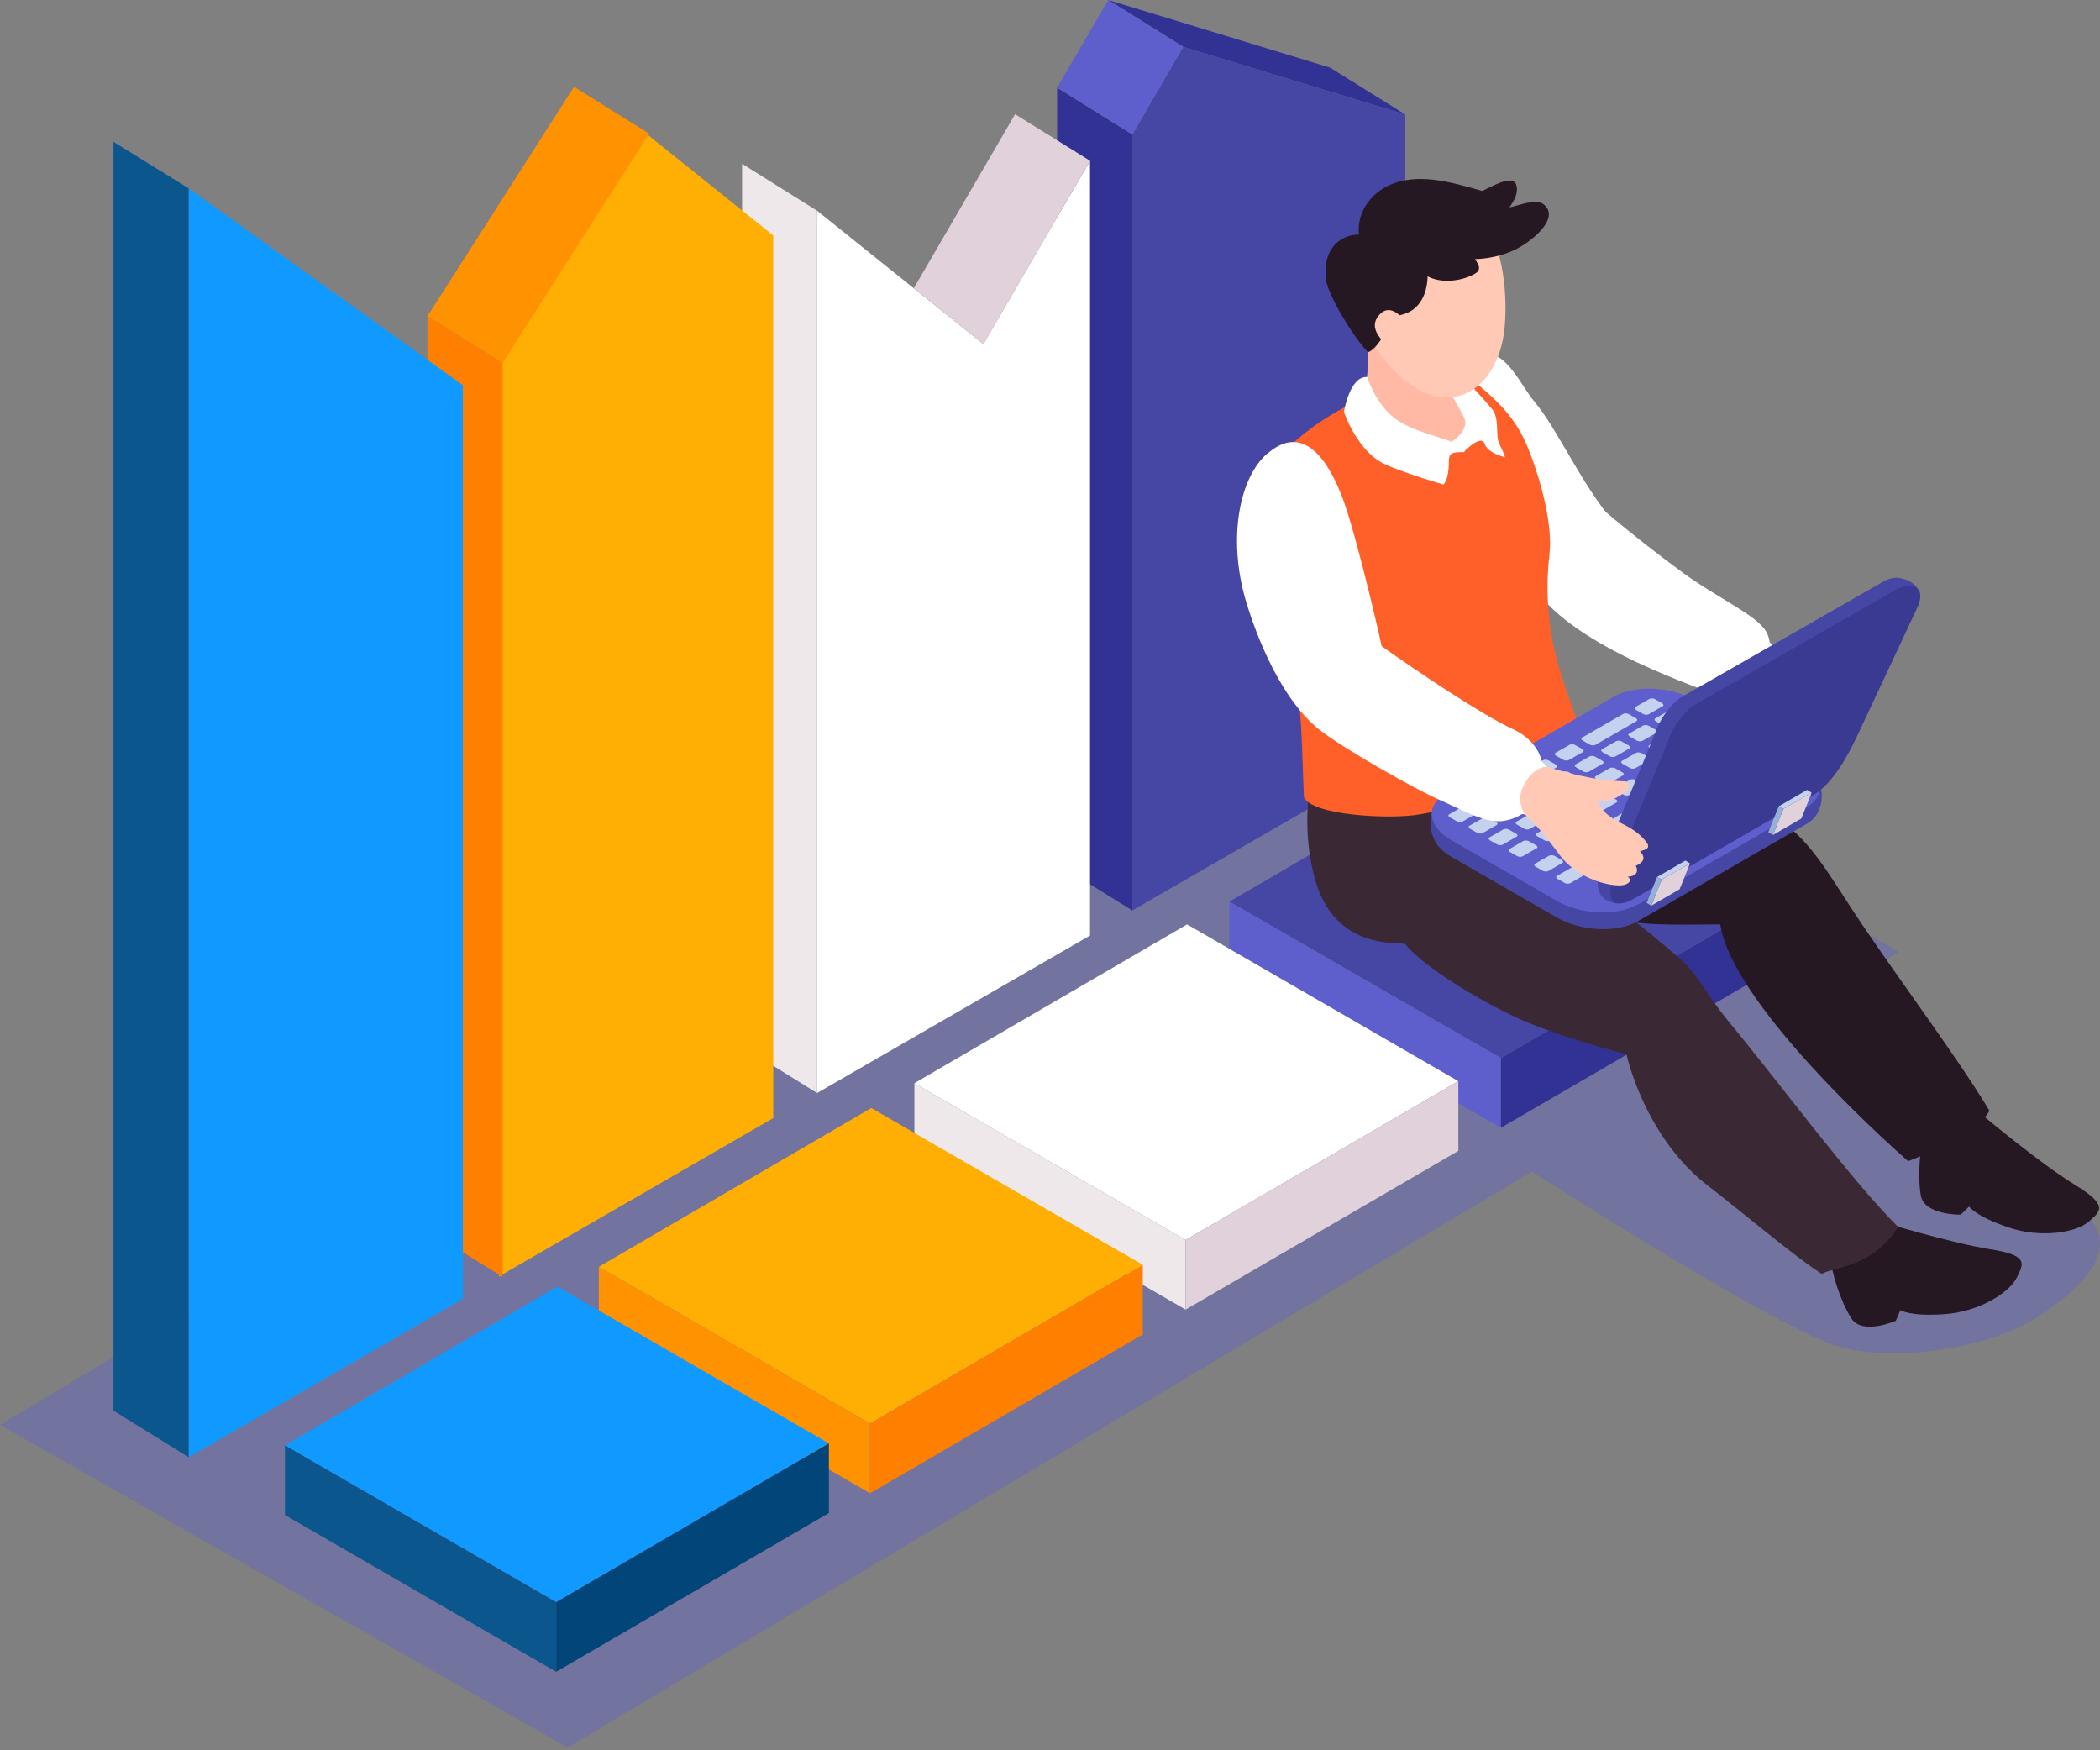 <svg width="60" height="50" viewBox="0 0 60 50" fill="none" xmlns="http://www.w3.org/2000/svg">
<rect x="0" y="0" width="60" height="50" fill="#808080" stroke="none"/>
<g style="mix-blend-mode:multiply" opacity="0.4">
<path d="M0 40.703L38.041 17.979L54.255 27.196L51.042 29.113C54.124 31.001 58.574 33.787 59.594 34.706C60.462 35.487 59.934 36.565 58.053 37.715C56.801 38.482 54.095 38.967 52.453 38.439C50.984 37.968 46.665 35.306 43.764 33.468L16.221 49.921L0 40.703Z" fill="#5E5ECC"/>
</g>
<path d="M32.352 3.841L33.806 1.338L40.151 3.27V21.509L32.352 26.009V3.841Z" fill="#4646A5"/>
<path d="M30.203 24.678L32.352 26.01V3.842L30.203 2.503V24.678Z" fill="#323294"/>
<path d="M31.664 0L33.806 1.338L40.151 3.27L38.002 1.932L31.664 0Z" fill="#323294"/>
<path d="M31.665 0L33.806 1.338L32.352 3.842L30.203 2.503L31.665 0Z" fill="#5E5ECC"/>
<path d="M28.097 9.831L31.143 4.593V26.725L23.344 31.225V6.019L28.097 9.831Z" fill="white"/>
<path d="M23.345 6.019L21.203 4.68V29.894L23.345 31.225V6.019Z" fill="#EFE8EB"/>
<path d="M31.145 4.593L29.003 3.262L26.109 8.233L28.099 9.831L31.145 4.593Z" fill="#E0D1DB"/>
<path d="M22.093 6.726V31.94L14.258 36.462V10.351L18.447 3.803L22.093 6.726Z" fill="#FFAF04"/>
<path d="M18.549 3.819L16.4 2.481L12.211 9.036L14.36 10.367L18.549 3.819Z" fill="#FF9201"/>
<path d="M12.211 35.139L14.36 36.478V10.367L12.211 9.036V35.139Z" fill="#FF7F00"/>
<path d="M13.226 11.004V37.107L5.391 41.629V5.382L13.226 11.004Z" fill="#1099FF"/>
<path d="M3.242 4.051L5.391 5.382V41.629L3.242 40.298V4.051Z" fill="#0C568E"/>
<path d="M42.881 30.227L35.125 25.756L42.917 21.22L50.673 25.691L42.881 30.227Z" fill="#4646A5"/>
<path d="M35.125 25.756V27.745L42.881 32.217V30.227L35.125 25.756Z" fill="#5E5ECC"/>
<path d="M50.675 27.688V25.691L42.883 30.227V32.217L50.675 27.688Z" fill="#323294"/>
<path d="M33.874 35.422L26.125 30.944L33.917 26.407L41.666 30.886L33.874 35.422Z" fill="white"/>
<path d="M26.125 30.943V32.933L33.874 37.411V35.422L26.125 30.943Z" fill="#EFE8EB"/>
<path d="M41.667 32.876V30.886L33.875 35.422V37.412L41.667 32.876Z" fill="#E0D1DB"/>
<path d="M24.858 40.667L17.109 36.189L24.894 31.653L32.65 36.131L24.858 40.667Z" fill="#FFAF04"/>
<path d="M17.109 36.189V38.179L24.858 42.657V40.667L17.109 36.189Z" fill="#FF9201"/>
<path d="M32.651 38.121V36.132L24.859 40.668V42.658L32.651 38.121Z" fill="#FF7F00"/>
<path d="M15.889 45.768L8.141 41.29L15.925 36.753L23.681 41.232L15.889 45.768Z" fill="#1099FF"/>
<path d="M8.141 41.29V43.279L15.889 47.758V45.768L8.141 41.29Z" fill="#0C568E"/>
<path d="M23.683 43.222V41.232L15.891 45.769V47.758L23.683 43.222Z" fill="#024578"/>
<path d="M45.415 14.223C45.415 14.223 46.486 15.193 48.078 16.357C48.859 16.936 49.865 17.428 50.277 17.819C50.704 18.224 50.523 18.528 50.574 19.121C50.61 19.62 50.219 20.308 49.156 19.895C48.092 19.483 44.475 18.253 43.657 16.466C43.303 15.684 45.415 14.216 45.415 14.216V14.223Z" fill="white"/>
<path d="M50.817 18.615C50.274 17.812 49.225 18.347 49.016 19.136C48.871 19.678 49.782 20.011 49.782 20.011L50.817 18.615Z" fill="white"/>
<path d="M52.263 35.61C52.263 35.61 52.242 35.364 52.285 35.863C52.328 36.362 52.582 37.165 52.893 37.657C53.204 38.156 54.166 37.73 54.166 37.73L54.296 37.426C54.296 37.426 54.571 37.614 55.555 37.541C56.539 37.476 57.4 36.934 57.617 36.507C57.834 36.08 57.957 35.856 56.836 35.682C55.714 35.501 53.667 34.879 53.667 34.879L52.263 35.61Z" fill="#261822"/>
<path d="M55.081 32.007C55.081 32.007 55.153 31.768 55.008 32.246C54.856 32.723 54.784 33.563 54.878 34.141C54.972 34.72 56.021 34.699 56.021 34.699L56.26 34.467C56.26 34.467 56.441 34.742 57.374 35.06C58.307 35.379 59.313 35.212 59.675 34.901C60.036 34.59 60.239 34.431 59.27 33.837C58.3 33.244 56.658 31.87 56.658 31.87L55.081 32.007Z" fill="#261822"/>
<path d="M44.259 20.582C44.259 20.582 48.087 22.044 50.547 23.267C51.509 23.744 52.051 24.641 52.847 25.871C53.983 27.622 55.922 30.183 56.841 31.731C56.436 32.462 54.518 33.171 54.518 33.171C54.518 33.171 49.526 28.837 49.15 26.407C47.819 26.407 46.77 26.479 45.598 26.124C43.116 25.372 41.734 23.91 41.734 23.91L44.259 20.575V20.582Z" fill="#261822"/>
<path d="M54.227 35.045C52.895 33.721 50.891 30.994 49.386 29.177C48.858 28.541 48.439 27.774 48.084 27.463C45.755 25.401 42.651 23.404 42.651 23.404L37.528 21.964C37.528 21.964 37.094 23.469 37.586 25.162C38.107 26.949 39.59 26.942 40.133 26.956C40.611 27.535 41.855 28.346 43.128 28.975C44.351 29.583 46.471 30.118 46.471 30.118C46.471 30.118 46.977 32.498 48.844 33.909C49.632 34.51 51.267 35.892 52.049 36.391C52.411 36.181 53.496 36.217 54.234 35.045H54.227Z" fill="#3A2934"/>
<path d="M46.113 14.925C45.151 13.782 44.514 12.277 43.841 11.474C43.378 10.924 42.995 9.817 42.047 10.114C41.034 10.425 40.123 11.952 40.275 13.059C40.492 14.65 41.121 14.506 42.206 15.294C42.582 15.569 43.364 16.394 44.218 16.785C44.572 16.43 45.976 15.475 46.113 14.925Z" fill="white"/>
<path d="M36.016 13.833C36.928 12.024 40.032 10.52 42 10.802C42.94 11.554 43.382 12.053 43.721 12.958C44.033 13.775 44.365 14.991 44.271 15.837C43.975 18.391 44.93 19.947 45.147 20.923C44.438 22.262 42.079 23.007 40.545 23.267C39.713 23.412 37.471 23.296 37.254 22.768C37.174 20.873 37.217 19.158 36.501 17.226C36.118 16.192 35.503 14.868 36.016 13.833Z" fill="#FF6029"/>
<path d="M41.427 9.68C41.427 9.68 41.239 10.924 41.695 11.358C42.151 11.793 42.158 12.675 41.239 12.972C40.132 13.334 39.351 12.538 38.656 11.981C38.953 11.351 39.098 11.351 39.098 9.579C39.098 8.132 41.42 9.673 41.42 9.673L41.427 9.68Z" fill="#FFB9A4"/>
<path d="M39.064 10.765C39.064 10.765 39.281 11.518 39.853 11.952C40.547 12.473 41.842 12.559 41.842 12.914C41.466 12.914 41.394 12.936 41.394 13.21C41.394 13.724 41.242 13.84 41.242 13.84C41.242 13.84 40.301 13.572 39.628 13.29C38.782 12.936 38.398 11.764 38.398 11.764C38.398 11.764 38.565 10.722 39.071 10.772L39.064 10.765Z" fill="white"/>
<path d="M41.837 10.802C41.837 10.802 42.387 11.395 42.618 11.67C42.857 11.945 42.719 12.451 42.835 12.675C42.951 12.9 43.002 13.059 43.002 13.059C43.002 13.059 42.51 12.958 42.416 12.675C42.322 12.393 41.83 12.9 41.83 12.9L41.482 12.618C41.482 12.618 42.003 12.285 41.83 11.923C41.656 11.569 41.359 11.098 41.359 11.098L41.83 10.794L41.837 10.802Z" fill="white"/>
<path d="M39.422 6.605C40.109 5.845 41.918 5.534 42.569 6.648C43.054 7.488 43.076 8.978 42.946 9.665C42.671 11.105 41.484 11.959 40.124 10.852C38.829 9.796 38.236 7.914 39.422 6.605Z" fill="#FFC9B6"/>
<path d="M37.895 7.98C37.779 7.249 38.17 6.714 38.828 6.699C38.763 6.149 39.089 5.6 39.61 5.332C40.464 4.891 41.477 5.209 42.352 5.455C42.605 5.339 43.227 4.963 43.321 5.281C43.394 5.513 43.256 5.737 43.126 5.925C43.379 5.875 43.879 5.665 44.096 5.831C44.616 6.229 43.719 6.938 43.256 7.148C42.923 7.3 42.526 7.394 42.142 7.401C42.178 7.452 42.207 7.502 42.236 7.56C42.28 7.647 42.258 7.748 42.171 7.799C41.824 8.023 41.194 8.117 40.789 7.893C40.782 8.255 40.666 8.624 40.377 8.841C40.247 8.942 39.979 9.036 39.74 9.036C39.675 9.362 39.378 9.948 39.089 10.063C38.734 9.716 37.968 8.508 37.881 7.98H37.895Z" fill="#261822"/>
<path d="M40.132 9.173C40.132 9.173 39.733 8.573 39.379 9.029C39.025 9.485 39.748 9.933 39.748 9.933L40.124 9.173H40.132Z" fill="#FFC9B6"/>
<path d="M51.919 22.189L51.716 22.421C51.636 22.349 51.55 22.276 51.441 22.211L48.424 20.475C47.744 20.084 46.702 20.041 46.116 20.381L41.312 23.152C41.312 23.152 41.247 23.195 41.218 23.217L41.001 22.964C41.001 22.964 40.755 23.427 40.95 23.919C40.95 23.926 40.95 23.933 40.958 23.94C41.03 24.136 41.204 24.324 41.478 24.483L44.495 26.219C45.176 26.61 46.217 26.653 46.803 26.313L51.607 23.542C51.781 23.441 51.89 23.318 51.947 23.188C51.955 23.174 51.969 23.152 51.976 23.13C52.172 22.638 51.919 22.182 51.919 22.182V22.189Z" fill="#4646A5"/>
<path d="M46.796 25.843L51.6 23.072C52.194 22.732 52.114 22.131 51.434 21.74L48.417 19.997C47.737 19.606 46.695 19.563 46.109 19.903L41.305 22.674C40.712 23.014 40.791 23.614 41.471 24.005L44.488 25.741C45.168 26.132 46.21 26.175 46.796 25.835V25.843Z" fill="#5E5ECC"/>
<path d="M46.732 20.192L47.123 19.968C47.159 19.946 47.231 19.946 47.275 19.968L47.492 20.091C47.535 20.12 47.543 20.156 47.499 20.178L47.108 20.402C47.072 20.424 47 20.424 46.957 20.402L46.739 20.279C46.696 20.25 46.689 20.214 46.732 20.192Z" fill="#C5D2EF"/>
<path d="M45.209 21.067L46.374 20.395C46.41 20.373 46.482 20.373 46.526 20.395L46.743 20.518C46.786 20.547 46.793 20.583 46.75 20.605L45.585 21.277C45.549 21.299 45.477 21.299 45.433 21.277L45.216 21.154C45.173 21.125 45.165 21.089 45.209 21.067Z" fill="#C5D2EF"/>
<path d="M44.451 21.501L44.842 21.277C44.878 21.255 44.95 21.255 44.994 21.277L45.211 21.4C45.254 21.429 45.261 21.465 45.218 21.487L44.827 21.711C44.791 21.733 44.719 21.733 44.675 21.711L44.458 21.588C44.415 21.559 44.408 21.523 44.451 21.501Z" fill="#C5D2EF"/>
<path d="M47.873 20.85L48.264 20.626C48.3 20.604 48.372 20.604 48.416 20.626L48.633 20.749C48.676 20.778 48.683 20.814 48.64 20.836L48.249 21.06C48.213 21.082 48.141 21.082 48.097 21.06L47.88 20.937C47.837 20.908 47.83 20.872 47.873 20.85Z" fill="#C5D2EF"/>
<path d="M47.131 21.285L47.521 21.06C47.558 21.038 47.63 21.038 47.673 21.06L47.89 21.183C47.934 21.212 47.941 21.248 47.898 21.27L47.507 21.494C47.471 21.516 47.398 21.516 47.355 21.494L47.138 21.371C47.095 21.342 47.087 21.306 47.131 21.285Z" fill="#C5D2EF"/>
<path d="M46.349 21.733L46.74 21.509C46.776 21.487 46.849 21.487 46.892 21.509L47.109 21.632C47.153 21.661 47.16 21.697 47.116 21.719L46.726 21.943C46.69 21.965 46.617 21.965 46.574 21.943L46.357 21.82C46.313 21.791 46.306 21.755 46.349 21.733Z" fill="#C5D2EF"/>
<path d="M45.599 22.168L45.99 21.944C46.026 21.922 46.099 21.922 46.142 21.944L46.359 22.067C46.403 22.096 46.41 22.132 46.366 22.153L45.976 22.378C45.94 22.399 45.867 22.399 45.824 22.378L45.607 22.255C45.563 22.226 45.556 22.189 45.599 22.168Z" fill="#C5D2EF"/>
<path d="M48.451 21.183L48.842 20.959C48.878 20.937 48.95 20.937 48.994 20.959L49.211 21.082C49.254 21.111 49.261 21.147 49.218 21.169L48.827 21.393C48.791 21.415 48.719 21.415 48.675 21.393L48.458 21.27C48.415 21.241 48.408 21.205 48.451 21.183Z" fill="#C5D2EF"/>
<path d="M47.701 21.617L48.092 21.393C48.128 21.372 48.2 21.372 48.244 21.393L48.461 21.516C48.504 21.545 48.511 21.581 48.468 21.603L48.077 21.827C48.041 21.849 47.969 21.849 47.925 21.827L47.708 21.704C47.665 21.675 47.658 21.639 47.701 21.617Z" fill="#C5D2EF"/>
<path d="M46.928 22.066L47.318 21.842C47.355 21.82 47.427 21.82 47.47 21.842L47.687 21.965C47.731 21.994 47.738 22.03 47.694 22.052L47.304 22.276C47.268 22.298 47.195 22.298 47.152 22.276L46.935 22.153C46.891 22.124 46.884 22.088 46.928 22.066Z" fill="#C5D2EF"/>
<path d="M46.178 22.5L46.568 22.276C46.605 22.254 46.677 22.254 46.72 22.276L46.937 22.399C46.981 22.428 46.988 22.464 46.944 22.486L46.554 22.71C46.518 22.732 46.445 22.732 46.402 22.71L46.185 22.587C46.141 22.558 46.134 22.522 46.178 22.5Z" fill="#C5D2EF"/>
<path d="M49.178 21.603L49.568 21.379C49.605 21.357 49.677 21.357 49.72 21.379L49.937 21.502C49.981 21.531 49.988 21.567 49.944 21.589L49.554 21.813C49.518 21.835 49.445 21.835 49.402 21.813L49.185 21.69C49.141 21.661 49.134 21.625 49.178 21.603Z" fill="#C5D2EF"/>
<path d="M48.435 22.037L48.826 21.813C48.862 21.791 48.935 21.791 48.978 21.813L49.195 21.936C49.239 21.957 49.246 22.001 49.202 22.023L48.812 22.247C48.776 22.268 48.703 22.268 48.66 22.247L48.443 22.124C48.399 22.095 48.392 22.059 48.435 22.037Z" fill="#C5D2EF"/>
<path d="M47.654 22.486L48.045 22.261C48.081 22.24 48.153 22.24 48.197 22.261L48.414 22.384C48.457 22.413 48.465 22.45 48.421 22.471L48.03 22.695C47.994 22.717 47.922 22.717 47.878 22.695L47.661 22.573C47.618 22.544 47.611 22.507 47.654 22.486Z" fill="#C5D2EF"/>
<path d="M46.904 22.919L47.295 22.695C47.331 22.673 47.403 22.673 47.447 22.695L47.664 22.818C47.707 22.847 47.715 22.883 47.671 22.905L47.28 23.129C47.244 23.151 47.172 23.151 47.128 23.129L46.911 23.006C46.868 22.977 46.861 22.941 46.904 22.919Z" fill="#C5D2EF"/>
<path d="M47.303 20.518L47.693 20.294C47.73 20.272 47.802 20.272 47.845 20.294L48.062 20.417C48.106 20.446 48.113 20.482 48.069 20.503L47.679 20.728C47.643 20.749 47.57 20.749 47.527 20.728L47.31 20.605C47.266 20.576 47.259 20.54 47.303 20.518Z" fill="#C5D2EF"/>
<path d="M46.553 20.952L46.943 20.728C46.98 20.706 47.052 20.706 47.095 20.728L47.312 20.851C47.356 20.88 47.363 20.916 47.319 20.938L46.929 21.162C46.893 21.183 46.82 21.183 46.777 21.162L46.56 21.039C46.516 21.01 46.509 20.974 46.553 20.952Z" fill="#C5D2EF"/>
<path d="M45.779 21.4L46.17 21.176C46.206 21.154 46.278 21.154 46.322 21.176L46.539 21.299C46.582 21.328 46.59 21.364 46.546 21.386L46.155 21.61C46.119 21.632 46.047 21.632 46.003 21.61L45.786 21.487C45.743 21.458 45.736 21.422 45.779 21.4Z" fill="#C5D2EF"/>
<path d="M45.021 21.834L45.412 21.61C45.448 21.588 45.521 21.588 45.564 21.61L45.781 21.733C45.824 21.762 45.832 21.798 45.788 21.82L45.398 22.044C45.361 22.066 45.289 22.066 45.246 22.044L45.029 21.921C44.985 21.892 44.978 21.856 45.021 21.834Z" fill="#C5D2EF"/>
<path d="M43.693 21.943L44.084 21.719C44.12 21.697 44.192 21.697 44.236 21.719L44.453 21.842C44.496 21.871 44.504 21.907 44.46 21.929L44.069 22.153C44.033 22.175 43.961 22.175 43.917 22.153L43.7 22.03C43.657 22.001 43.65 21.965 43.693 21.943Z" fill="#C5D2EF"/>
<path d="M44.842 22.609L45.232 22.384C45.269 22.363 45.341 22.363 45.384 22.384L46.173 22.84C46.216 22.869 46.224 22.905 46.18 22.927L45.789 23.151C45.753 23.173 45.681 23.173 45.638 23.151L44.849 22.695C44.806 22.674 44.798 22.63 44.842 22.609Z" fill="#C5D2EF"/>
<path d="M46.139 23.354L46.529 23.13C46.565 23.108 46.638 23.108 46.681 23.13L46.898 23.253C46.942 23.282 46.949 23.318 46.905 23.339L46.515 23.564C46.479 23.585 46.406 23.585 46.363 23.564L46.146 23.441C46.102 23.412 46.095 23.375 46.139 23.354Z" fill="#C5D2EF"/>
<path d="M44.264 22.276L44.654 22.051C44.69 22.03 44.763 22.03 44.806 22.051L45.023 22.174C45.067 22.196 45.074 22.239 45.03 22.261L44.64 22.485C44.604 22.507 44.531 22.507 44.488 22.485L44.271 22.363C44.227 22.334 44.22 22.297 44.264 22.276Z" fill="#C5D2EF"/>
<path d="M42.935 22.377L43.326 22.153C43.362 22.131 43.435 22.131 43.478 22.153L43.695 22.276C43.739 22.305 43.746 22.341 43.702 22.363L43.312 22.587C43.276 22.609 43.203 22.609 43.16 22.587L42.943 22.464C42.899 22.442 42.892 22.399 42.935 22.377Z" fill="#C5D2EF"/>
<path d="M41.412 23.259L42.577 22.587C42.613 22.565 42.685 22.565 42.729 22.587L42.946 22.71C42.989 22.738 42.996 22.775 42.953 22.796L41.788 23.469C41.752 23.491 41.68 23.491 41.636 23.469L41.419 23.346C41.376 23.317 41.369 23.281 41.412 23.259Z" fill="#C5D2EF"/>
<path d="M44.092 23.035L44.482 22.811C44.519 22.79 44.591 22.79 44.634 22.811L44.851 22.934C44.895 22.963 44.902 22.999 44.859 23.021L44.468 23.245C44.432 23.267 44.359 23.267 44.316 23.245L44.099 23.122C44.056 23.093 44.048 23.057 44.092 23.035Z" fill="#C5D2EF"/>
<path d="M43.334 23.47L43.724 23.245C43.761 23.224 43.833 23.224 43.877 23.245L44.093 23.368C44.137 23.397 44.144 23.433 44.101 23.455L43.71 23.679C43.674 23.701 43.602 23.701 43.558 23.679L43.341 23.556C43.298 23.527 43.29 23.491 43.334 23.47Z" fill="#C5D2EF"/>
<path d="M42.56 23.918L42.951 23.694C42.987 23.672 43.06 23.672 43.103 23.694L43.32 23.817C43.364 23.846 43.371 23.882 43.327 23.904L42.937 24.128C42.901 24.15 42.828 24.15 42.785 24.128L42.568 24.005C42.524 23.976 42.517 23.94 42.56 23.918Z" fill="#C5D2EF"/>
<path d="M44.662 23.369L45.053 23.144C45.089 23.122 45.161 23.122 45.205 23.144L45.422 23.267C45.465 23.296 45.472 23.332 45.429 23.354L45.038 23.578C45.002 23.6 44.93 23.6 44.886 23.578L44.669 23.455C44.626 23.426 44.619 23.39 44.662 23.369Z" fill="#C5D2EF"/>
<path d="M43.912 23.803L44.303 23.578C44.339 23.557 44.411 23.557 44.455 23.578L44.672 23.701C44.715 23.73 44.722 23.766 44.679 23.788L44.288 24.012C44.252 24.034 44.18 24.034 44.136 24.012L43.919 23.889C43.876 23.86 43.869 23.824 43.912 23.803Z" fill="#C5D2EF"/>
<path d="M43.131 24.251L43.521 24.026C43.558 24.005 43.63 24.005 43.673 24.026L43.89 24.149C43.934 24.178 43.941 24.215 43.898 24.236L43.507 24.461C43.471 24.482 43.398 24.482 43.355 24.461L43.138 24.338C43.095 24.309 43.087 24.273 43.131 24.251Z" fill="#C5D2EF"/>
<path d="M45.389 23.788L45.779 23.564C45.815 23.542 45.888 23.542 45.931 23.564L46.148 23.687C46.192 23.716 46.199 23.752 46.155 23.773L45.765 23.998C45.729 24.019 45.656 24.019 45.613 23.998L45.396 23.875C45.352 23.846 45.345 23.81 45.389 23.788Z" fill="#C5D2EF"/>
<path d="M44.639 24.221L45.029 23.997C45.065 23.976 45.138 23.976 45.181 23.997L45.398 24.12C45.442 24.149 45.449 24.185 45.405 24.207L45.015 24.431C44.979 24.453 44.906 24.453 44.863 24.431L44.646 24.308C44.602 24.279 44.595 24.243 44.639 24.221Z" fill="#C5D2EF"/>
<path d="M43.865 24.671L44.256 24.447C44.292 24.425 44.364 24.425 44.408 24.447L44.625 24.569C44.668 24.598 44.675 24.635 44.632 24.656L44.241 24.881C44.205 24.902 44.133 24.902 44.089 24.881L43.872 24.758C43.829 24.729 43.822 24.692 43.865 24.671Z" fill="#C5D2EF"/>
<path d="M46.764 23.708L47.154 23.484C47.19 23.462 47.263 23.462 47.306 23.484L47.523 23.607C47.567 23.636 47.574 23.672 47.53 23.694L47.14 23.918C47.104 23.94 47.031 23.94 46.988 23.918L46.771 23.795C46.727 23.766 46.72 23.73 46.764 23.708Z" fill="#C5D2EF"/>
<path d="M46.014 24.143L46.404 23.919C46.44 23.897 46.513 23.897 46.556 23.919L46.773 24.042C46.817 24.071 46.824 24.107 46.78 24.128L46.39 24.353C46.354 24.374 46.281 24.374 46.238 24.353L46.021 24.23C45.977 24.201 45.97 24.165 46.014 24.143Z" fill="#C5D2EF"/>
<path d="M45.271 24.57L45.662 24.345C45.698 24.324 45.771 24.324 45.814 24.345L46.031 24.468C46.074 24.497 46.082 24.534 46.038 24.555L45.648 24.779C45.611 24.801 45.539 24.801 45.496 24.779L45.279 24.657C45.235 24.628 45.228 24.591 45.271 24.57Z" fill="#C5D2EF"/>
<path d="M44.49 25.018L44.881 24.794C44.917 24.772 44.989 24.772 45.033 24.794L45.25 24.917C45.293 24.939 45.3 24.982 45.257 25.004L44.866 25.228C44.83 25.25 44.758 25.25 44.714 25.228L44.497 25.105C44.454 25.076 44.447 25.04 44.49 25.018Z" fill="#C5D2EF"/>
<path d="M43.521 22.71L43.912 22.485C43.948 22.464 44.021 22.464 44.064 22.485L44.281 22.608C44.324 22.637 44.332 22.674 44.288 22.695L43.898 22.92C43.861 22.941 43.789 22.941 43.746 22.92L43.529 22.797C43.485 22.775 43.478 22.732 43.521 22.71Z" fill="#C5D2EF"/>
<path d="M42.764 23.137L43.154 22.913C43.19 22.891 43.263 22.891 43.306 22.913L43.523 23.036C43.567 23.065 43.574 23.101 43.53 23.123L43.14 23.347C43.104 23.369 43.031 23.369 42.988 23.347L42.771 23.224C42.727 23.195 42.72 23.159 42.764 23.137Z" fill="#C5D2EF"/>
<path d="M41.99 23.585L42.381 23.361C42.417 23.339 42.489 23.339 42.533 23.361L42.75 23.484C42.793 23.513 42.8 23.549 42.757 23.571L42.366 23.795C42.33 23.817 42.258 23.817 42.214 23.795L41.997 23.672C41.954 23.643 41.947 23.607 41.99 23.585Z" fill="#C5D2EF"/>
<path d="M54.821 16.871C54.647 16.539 54.257 16.51 54.206 16.502C54.076 16.502 53.909 16.546 53.765 16.64L48.085 19.888C47.738 20.091 47.427 20.525 47.268 20.995C47.203 21.183 46.117 23.745 45.799 24.591C45.669 24.938 45.633 25.184 45.654 25.343C45.654 25.343 45.662 25.394 45.669 25.409C45.748 25.792 46.24 25.814 46.24 25.814L46.284 25.459C46.284 25.459 46.306 25.445 46.32 25.438L51.442 22.479C51.956 22.182 52.368 21.494 52.687 20.8C52.687 20.8 53.888 18.232 54.271 17.428L54.38 17.53C54.38 17.53 54.958 17.103 54.835 16.871H54.821Z" fill="#4646A5"/>
<path d="M51.813 22.71L46.691 25.669C46.177 25.966 45.786 25.836 46.17 24.816C46.488 23.969 47.574 21.415 47.639 21.22C47.798 20.75 48.109 20.315 48.456 20.113L54.136 16.864C54.447 16.683 54.794 16.654 54.859 16.966C54.888 17.096 54.823 17.277 54.751 17.421C54.7 17.53 53.058 21.032 53.058 21.032C52.732 21.719 52.327 22.406 51.813 22.71Z" fill="#3A3A93"/>
<path d="M47.99 25.401L47.18 25.872L47.476 25.127L48.287 24.664L47.99 25.401Z" fill="#E0D1DB"/>
<path d="M48.284 24.664L48.154 24.584L47.344 25.054L47.474 25.127L48.284 24.664Z" fill="#C5D2EF"/>
<path d="M47.177 25.872L47.047 25.793L47.343 25.055L47.474 25.127L47.177 25.872Z" fill="#96B0D6"/>
<path d="M51.467 23.383L50.656 23.853L50.953 23.108L51.763 22.645L51.467 23.383Z" fill="#E0D1DB"/>
<path d="M51.761 22.645L51.631 22.565L50.82 23.035L50.95 23.108L51.761 22.645Z" fill="#C5D2EF"/>
<path d="M50.654 23.853L50.523 23.774L50.82 23.036L50.95 23.108L50.654 23.853Z" fill="#96B0D6"/>
<path d="M36.238 12.936C37.432 11.93 38.148 13.652 38.394 14.325C38.778 15.389 39.487 18.449 39.472 18.456C40.384 19.107 42.315 20.41 43.213 20.822C43.726 21.061 44.254 21.553 44.045 22.471C43.958 22.84 43.625 23.361 42.93 23.455C42.431 23.52 41.794 23.144 41.107 22.84C40.42 22.537 38.343 21.364 37.685 20.836C36.441 19.838 35.753 17.704 35.587 17.132C35.073 15.36 35.413 13.616 36.231 12.936H36.238Z" fill="white"/>
<path d="M43.841 21.784C44.687 22.073 45.505 22.291 46.409 22.32C46.54 22.32 46.59 22.493 46.496 22.573C46.221 22.811 45.946 22.913 45.628 22.898C45.983 23.557 46.554 23.455 47.024 24.034C47.169 24.215 47.06 24.266 46.858 24.316C47.024 24.504 46.974 24.627 46.735 24.736C46.807 24.852 46.8 25.025 46.503 25.047C46.655 25.134 46.54 25.3 46.25 25.293C45.794 25.286 45.006 25.025 44.557 24.418C44 23.672 43.957 23.643 43.291 22.992C42.965 22.5 43.479 21.842 43.841 21.777V21.784Z" fill="#FFC9B6"/>
<path d="M44.197 21.9C44.197 21.9 43.756 21.886 43.488 22.537C43.329 22.927 43.568 23.267 43.568 23.267C43.568 23.267 43.112 23.181 42.909 23.05C42.707 22.92 42.446 22.407 42.83 21.857C43.213 21.307 43.502 21.488 43.727 21.553C43.951 21.618 44.197 21.9 44.197 21.9Z" fill="white"/>
</svg>
